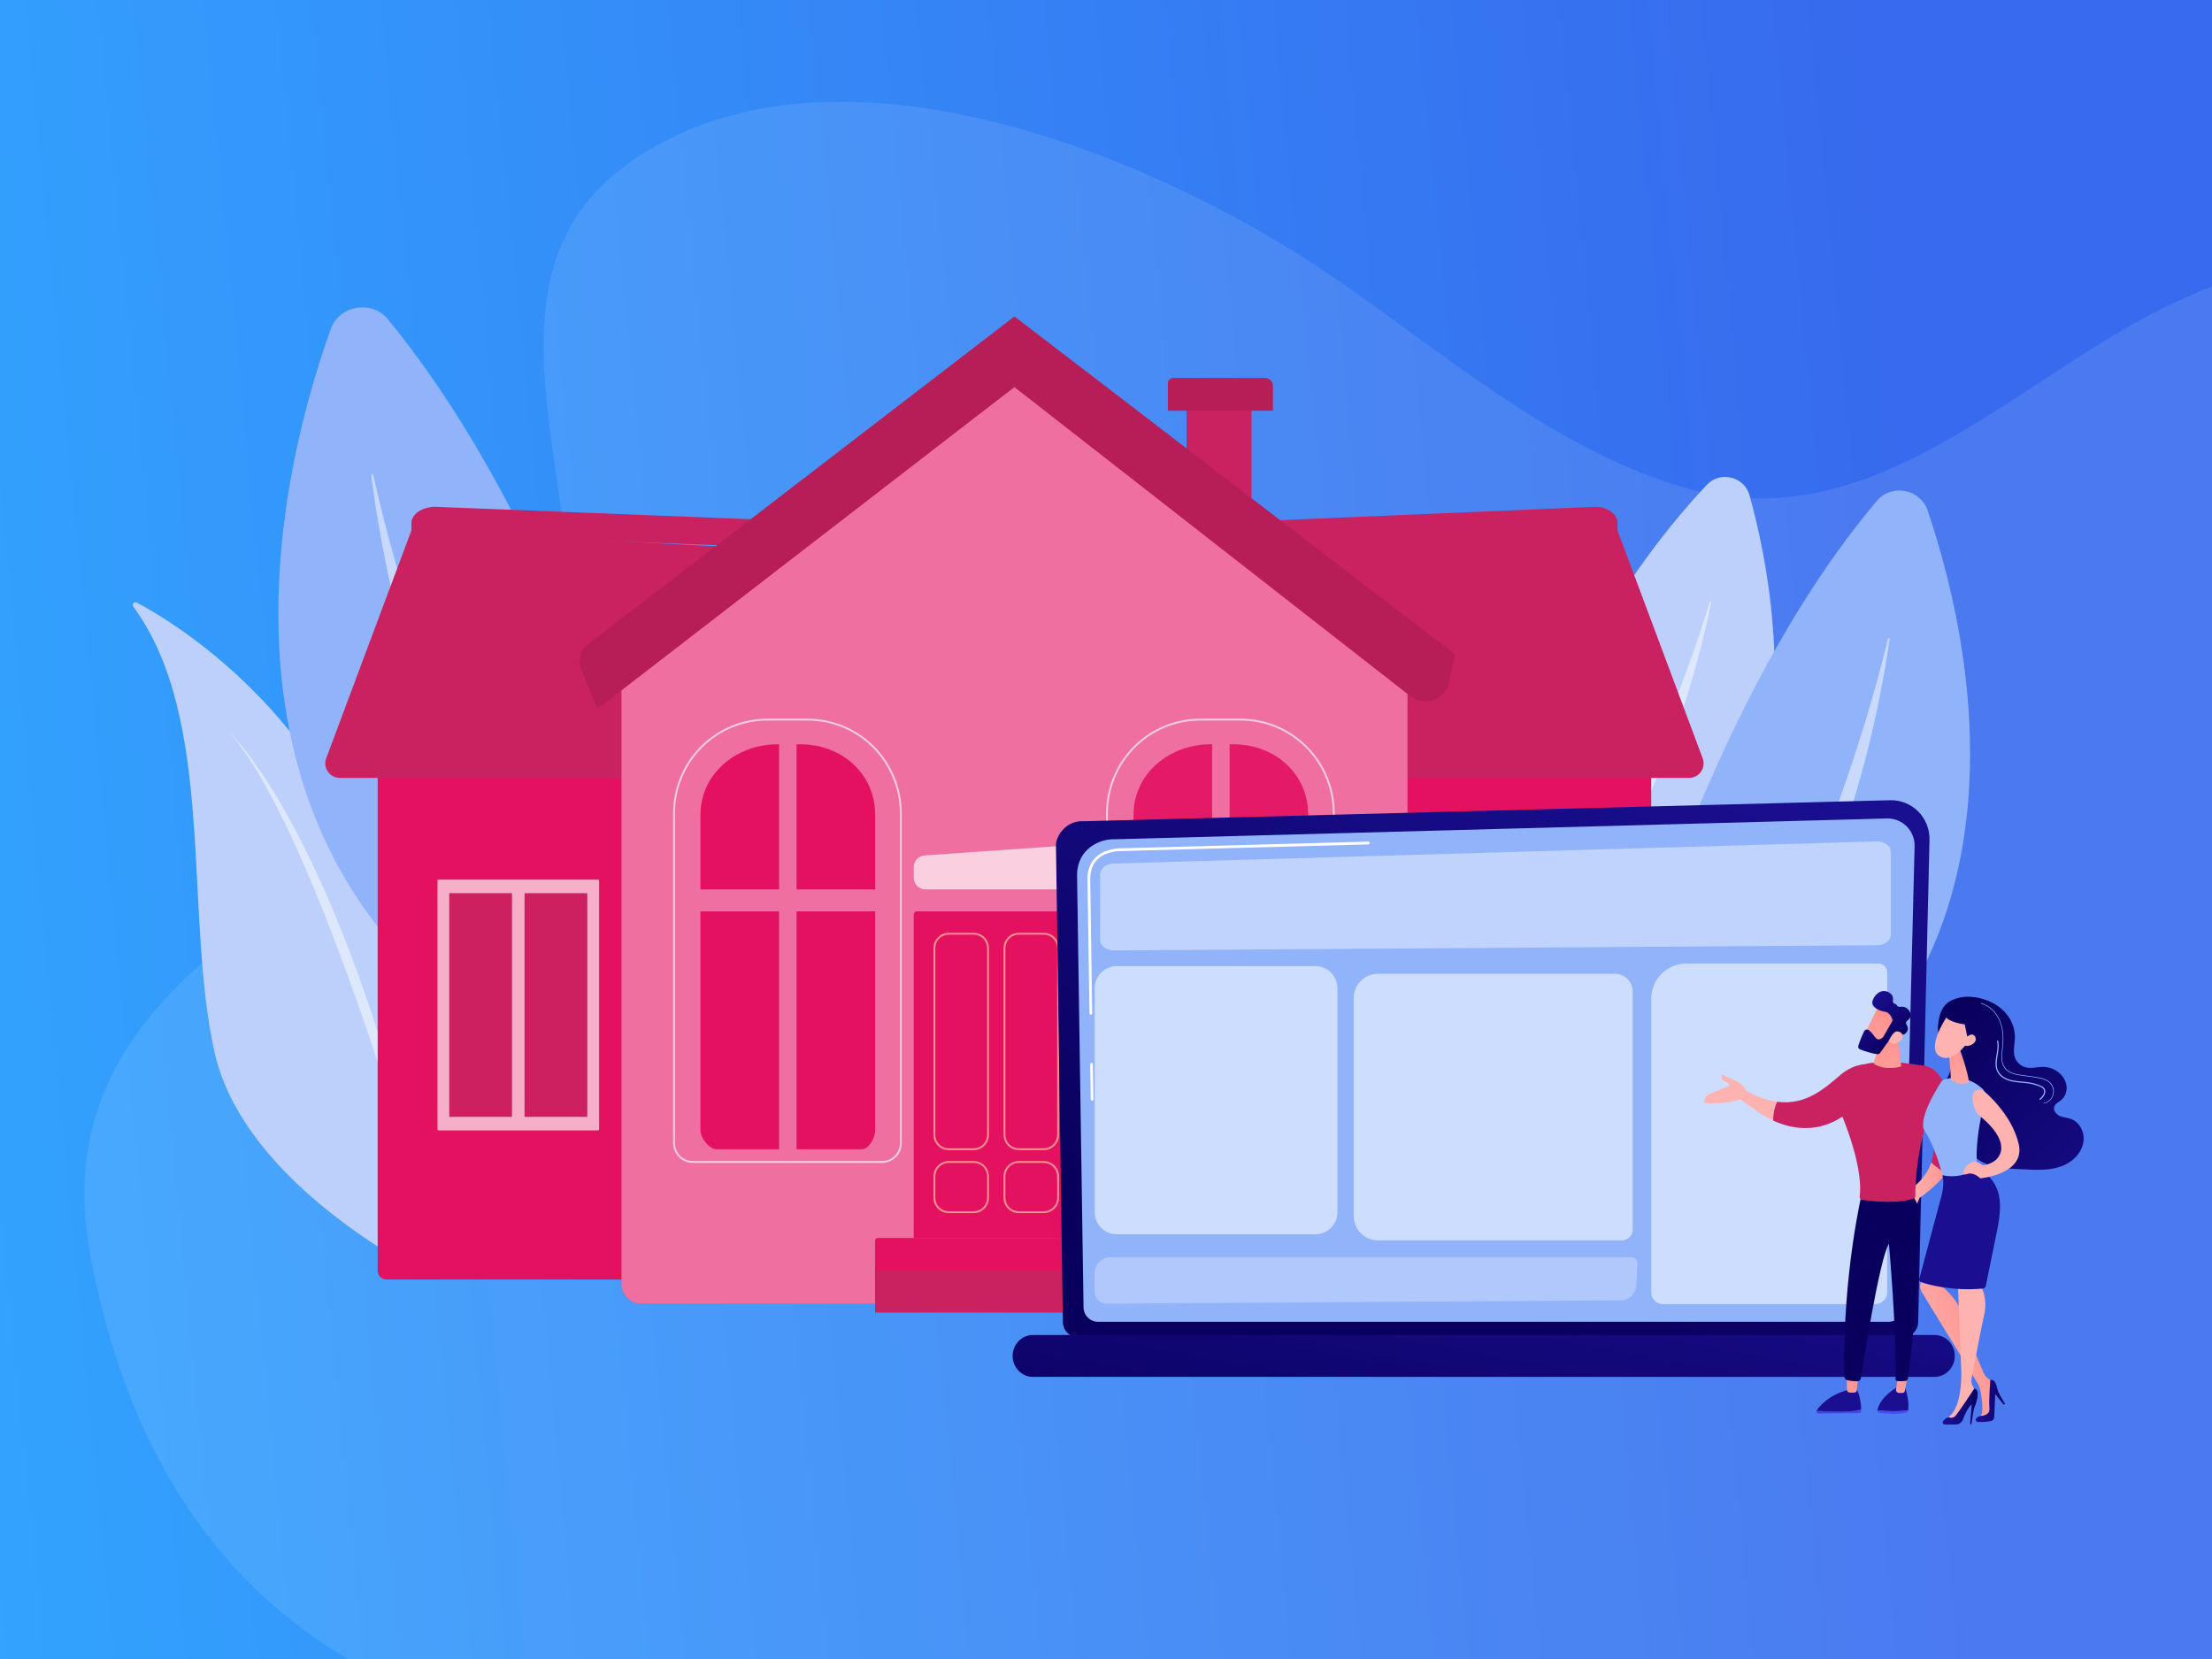 <svg width="500" height="375" viewBox="0 0 500 375" fill="none" xmlns="http://www.w3.org/2000/svg">
<rect x="0" y="0" width="500" height="375" fill="#333333" stroke="none"/>
<g clip-path="url(#clip0_784_7585)">
<rect width="500" height="375" fill="white"/>
<rect width="500" height="375" fill="url(#paint0_linear_784_7585)"/>
<path opacity="0.1" d="M140.905 391.702C204.568 393.88 315.168 385.878 372.938 397.313C415.289 405.698 465.103 405.027 508.185 393.859C552.694 382.322 608.766 342.559 595.621 286.552C591.298 268.133 574.995 261.817 565.369 247.65C553.086 229.57 557.134 211.559 563.518 191.619C574.092 158.588 590.406 117.049 576.992 82.574C562.664 45.751 519.24 55.535 492.082 68.124C455.87 84.922 423.671 122.812 380.439 110.136C349.791 101.154 324.286 77.807 297.879 60.334C257.456 33.575 186.179 5.355 141.922 37.003C93.376 71.713 159.478 146.962 107.09 178.741C69.268 201.682 9.855 225.119 20.282 282.959C33.542 356.477 81.324 389.664 140.905 391.702Z" fill="white"/>
<g clip-path="url(#clip1_784_7585)">
<path d="M30.127 137.119C30.043 137.006 30 136.868 30.004 136.727C30.009 136.587 30.061 136.451 30.151 136.344C30.242 136.237 30.366 136.163 30.503 136.136C30.641 136.109 30.783 136.13 30.907 136.194C40.232 141.174 73.258 161.459 86.777 205.06C99.147 244.954 101.332 274.982 101.695 286.187C101.712 286.692 101.597 287.193 101.361 287.64C101.126 288.087 100.778 288.464 100.353 288.734C99.928 289.004 99.44 289.157 98.938 289.178C98.436 289.2 97.937 289.088 97.491 288.855C85.911 282.795 54.358 264.125 48.495 237.828C41.488 206.409 48.912 162.641 30.127 137.119Z" fill="#BDD0FB"/>
<path opacity="0.5" d="M51.987 165.657C51.987 165.657 78.932 190.46 99.044 285.464C99.044 285.464 73.806 191.065 51.987 165.657Z" fill="white"/>
<path d="M162.14 255.444C162.14 255.444 141.929 138.355 87.692 72.171C84.046 67.724 76.707 68.971 74.764 74.388C61.778 110.608 33.986 221.091 162.14 255.444Z" fill="#91B3FA"/>
<path opacity="0.5" d="M150.754 247.357C151.027 247.648 150.609 248.064 150.299 247.811C138.838 238.488 95.169 193.343 83.899 107.409C83.896 107.353 83.913 107.297 83.947 107.252C83.981 107.208 84.031 107.177 84.086 107.167C84.141 107.156 84.198 107.166 84.246 107.195C84.294 107.224 84.331 107.269 84.348 107.323C88.824 127.348 107.681 201.284 150.754 247.357Z" fill="white"/>
<path d="M320.197 242.664C320.197 242.664 341.681 156.104 385.883 109.528C388.855 106.396 394.273 107.735 395.444 111.898C403.199 139.735 418.014 223.988 320.197 242.664Z" fill="#BDD0FB"/>
<path opacity="0.5" d="M329.155 237.239C328.934 237.435 329.223 237.777 329.471 237.604C338.557 231.251 373.704 199.852 386.806 136.134C386.816 136.09 386.808 136.044 386.785 136.006C386.762 135.968 386.725 135.941 386.682 135.929C386.64 135.918 386.594 135.923 386.555 135.945C386.516 135.967 386.487 136.003 386.474 136.045C382.04 150.782 363.908 205.105 329.155 237.239Z" fill="white"/>
<path d="M355.661 274.652C355.661 274.652 375.238 171.106 424.273 113.194C427.568 109.302 434.06 110.514 435.705 115.344C446.709 147.652 469.79 246.028 355.661 274.652Z" fill="#91B3FA"/>
<path opacity="0.5" d="M365.869 267.644C365.623 267.899 365.988 268.274 366.259 268.054C376.553 259.948 415.918 220.534 427.133 144.505C427.144 144.453 427.134 144.398 427.105 144.354C427.076 144.309 427.031 144.278 426.979 144.267C426.927 144.256 426.874 144.266 426.829 144.295C426.785 144.324 426.754 144.37 426.743 144.422C422.488 162.109 404.717 227.404 365.869 267.644Z" fill="white"/>
<path d="M373.24 165.119H309.3V289.225H373.24V165.119Z" fill="#E41160"/>
<path d="M381.801 175.845H306.255L292.427 119.92H365.627L384.779 171.154C385.01 171.657 385.112 172.211 385.075 172.764C385.038 173.317 384.863 173.852 384.567 174.32C384.27 174.787 383.861 175.172 383.378 175.438C382.895 175.705 382.352 175.845 381.801 175.845Z" fill="#CA2260"/>
<path d="M365.627 120.685L288.463 123.751V117.622L360.567 114.557C363.36 114.557 365.625 116.222 365.625 118.274L365.627 120.685Z" fill="#CA2260"/>
<g opacity="0.89">
<path d="M359.51 198.827H323.411C323.29 198.827 323.192 198.926 323.192 199.047V255.298C323.192 255.42 323.29 255.518 323.411 255.518H359.51C359.631 255.518 359.729 255.42 359.729 255.298V199.047C359.729 198.926 359.631 198.827 359.51 198.827Z" fill="white"/>
<g opacity="0.9">
<path d="M339.921 201.891H325.976C325.91 201.891 325.855 201.945 325.855 202.012V252.331C325.855 252.398 325.91 252.453 325.976 252.453H339.921C339.988 252.453 340.042 252.398 340.042 252.331V202.012C340.042 201.945 339.988 201.891 339.921 201.891Z" fill="url(#paint1_linear_784_7585)"/>
<path d="M356.944 201.891H343C342.933 201.891 342.879 201.945 342.879 202.012V252.331C342.879 252.398 342.933 252.453 343 252.453H356.944C357.011 252.453 357.065 252.398 357.065 252.331V202.012C357.065 201.945 357.011 201.891 356.944 201.891Z" fill="url(#paint2_linear_784_7585)"/>
</g>
</g>
<path d="M149.312 289.225H87.357C86.83 289.225 86.325 289.014 85.952 288.639C85.58 288.264 85.37 287.756 85.37 287.226L85.37 165.119H149.312L149.312 289.223V289.225Z" fill="#E41160"/>
<path d="M76.807 175.845H152.356L166.062 123.692L92.984 119.92L73.832 171.154C73.6 171.657 73.498 172.21 73.535 172.764C73.572 173.317 73.747 173.852 74.043 174.319C74.34 174.786 74.748 175.171 75.231 175.438C75.714 175.704 76.256 175.844 76.807 175.845Z" fill="#CA2260"/>
<path d="M92.984 120.685L176.101 123.751V117.622L98.431 114.557C95.422 114.557 92.984 116.222 92.984 118.274V120.685Z" fill="#CA2260"/>
<g opacity="0.89">
<path opacity="0.74" d="M99.102 255.516H135.202C135.322 255.516 135.42 255.418 135.42 255.296V199.045C135.42 198.924 135.322 198.825 135.202 198.825H99.102C98.981 198.825 98.884 198.924 98.884 199.045V255.296C98.884 255.418 98.981 255.516 99.102 255.516Z" fill="white"/>
<path d="M118.691 252.453H132.636C132.703 252.453 132.757 252.399 132.757 252.331V202.013C132.757 201.945 132.703 201.891 132.636 201.891H118.691C118.624 201.891 118.57 201.945 118.57 202.013V252.331C118.57 252.399 118.624 252.453 118.691 252.453Z" fill="#CA2260"/>
<path d="M101.666 252.453H115.61C115.677 252.453 115.731 252.399 115.731 252.331V202.013C115.731 201.945 115.677 201.891 115.61 201.891H101.666C101.599 201.891 101.545 201.945 101.545 202.013V252.331C101.545 252.399 101.599 252.453 101.666 252.453Z" fill="#CA2260"/>
</g>
<path d="M229.305 87.498C229.305 87.498 142.629 153.359 140.483 153.359V290.187C140.483 291.385 140.956 292.533 141.798 293.38C142.639 294.227 143.781 294.703 144.971 294.703H314.172C315.227 294.703 316.238 294.282 316.983 293.532C317.729 292.782 318.148 291.764 318.149 290.703V153.359L229.305 87.498Z" fill="#E41160"/>
<path opacity="0.4" d="M229.305 87.498C229.305 87.498 142.629 153.359 140.483 153.359V290.187C140.483 291.385 140.956 292.533 141.798 293.38C142.639 294.227 143.781 294.703 144.971 294.703H314.172C315.227 294.703 316.238 294.282 316.983 293.532C317.729 292.782 318.148 291.764 318.149 290.703V153.359L229.305 87.498Z" fill="white"/>
<path d="M198.409 279.821H252.26C252.424 279.821 252.581 279.886 252.697 280.003C252.813 280.12 252.878 280.278 252.878 280.443V289.228H197.795V280.447C197.794 280.365 197.81 280.284 197.84 280.208C197.871 280.133 197.916 280.064 197.973 280.006C198.03 279.947 198.098 279.901 198.173 279.869C198.248 279.838 198.328 279.821 198.409 279.821Z" fill="#E41160"/>
<path d="M198.409 287.279H252.26C252.424 287.279 252.581 287.344 252.697 287.461C252.813 287.578 252.878 287.736 252.878 287.901V296.69H197.795V287.909C197.794 287.827 197.809 287.745 197.839 287.669C197.87 287.593 197.915 287.524 197.972 287.465C198.029 287.406 198.097 287.36 198.172 287.328C198.247 287.296 198.328 287.279 198.409 287.279Z" fill="#CA2260"/>
<path d="M207.23 206.003H243.439C243.623 206.003 243.8 206.076 243.93 206.207C244.06 206.339 244.134 206.516 244.134 206.702V279.821H206.536V206.702C206.536 206.516 206.609 206.339 206.739 206.207C206.869 206.076 207.046 206.003 207.23 206.003Z" fill="#E41160"/>
<path opacity="0.67" d="M241.476 201.035H209.189C208.84 201.035 208.495 200.965 208.172 200.831C207.85 200.696 207.557 200.499 207.31 200.25C207.064 200.002 206.868 199.707 206.735 199.382C206.602 199.057 206.533 198.709 206.534 198.358V196.029C206.534 195.352 206.789 194.701 207.248 194.206C207.707 193.711 208.335 193.41 209.006 193.363L241.293 191.106C241.656 191.081 242.021 191.131 242.364 191.253C242.707 191.375 243.022 191.567 243.288 191.817C243.554 192.067 243.767 192.37 243.912 192.706C244.057 193.042 244.132 193.405 244.132 193.771V198.358C244.132 198.709 244.064 199.057 243.931 199.382C243.797 199.707 243.602 200.002 243.355 200.25C243.109 200.499 242.816 200.696 242.493 200.831C242.171 200.965 241.825 201.035 241.476 201.035Z" fill="white"/>
<g opacity="0.9">
<path d="M273.987 168.241H273.63C264.345 168.241 256.217 174.859 256.217 184.204V201.035H273.987V168.241Z" fill="#E41160"/>
<path d="M256.217 206.003V255.516C256.217 257.184 258.168 259.77 259.817 259.77H273.987V206.003H256.217Z" fill="#E41160"/>
<path d="M278.842 168.241H277.938V201.035H295.709V184.204C295.709 174.859 288.127 168.241 278.842 168.241Z" fill="#E41160"/>
<path d="M277.938 259.77H292.654C294.312 259.77 295.709 257.184 295.709 255.516V206.003H277.938V259.77Z" fill="#E41160"/>
</g>
<path d="M176.1 168.241H175.743C166.458 168.241 158.33 174.859 158.33 184.204V201.035H176.1V168.241Z" fill="#E41160"/>
<path d="M158.33 206.003V255.516C158.33 257.184 160.281 259.77 161.93 259.77H176.1V206.003H158.33Z" fill="#E41160"/>
<path d="M180.953 168.241H180.05V201.035H197.822V184.204C197.822 174.859 190.236 168.241 180.953 168.241Z" fill="#E41160"/>
<path d="M180.05 259.77H194.767C196.423 259.77 197.822 257.184 197.822 255.516V206.003H180.05V259.77Z" fill="#E41160"/>
<path d="M220.113 259.976H214.43C213.52 259.975 212.648 259.61 212.004 258.963C211.361 258.315 210.999 257.437 210.998 256.522V214.303C210.999 213.387 211.361 212.509 212.004 211.862C212.648 211.214 213.52 210.85 214.43 210.849H220.106C221.015 210.85 221.887 211.215 222.53 211.862C223.173 212.51 223.535 213.388 223.536 214.303V256.522C223.535 257.436 223.174 258.312 222.533 258.959C221.892 259.607 221.022 259.972 220.113 259.976ZM214.43 211.265C213.63 211.266 212.863 211.587 212.297 212.156C211.731 212.726 211.413 213.498 211.412 214.303V256.522C211.412 257.327 211.73 258.1 212.296 258.67C212.862 259.24 213.629 259.56 214.43 259.561H220.106C220.906 259.56 221.674 259.24 222.24 258.67C222.805 258.1 223.124 257.327 223.124 256.522V214.303C223.123 213.498 222.805 212.726 222.239 212.156C221.673 211.587 220.906 211.266 220.106 211.265H214.43Z" fill="url(#paint3_linear_784_7585)"/>
<path d="M235.947 259.976H230.273C229.363 259.975 228.491 259.61 227.847 258.963C227.204 258.315 226.842 257.437 226.841 256.522V214.303C226.842 213.387 227.204 212.509 227.847 211.862C228.491 211.214 229.363 210.85 230.273 210.849H235.947C236.857 210.85 237.729 211.214 238.372 211.862C239.016 212.509 239.378 213.387 239.379 214.303V256.522C239.378 257.437 239.016 258.315 238.372 258.963C237.729 259.61 236.857 259.975 235.947 259.976ZM230.273 211.265C229.473 211.266 228.705 211.587 228.139 212.156C227.573 212.725 227.254 213.497 227.253 214.303V256.522C227.254 257.328 227.572 258.1 228.138 258.67C228.705 259.24 229.472 259.56 230.273 259.561H235.947C236.748 259.561 237.516 259.24 238.082 258.671C238.648 258.101 238.967 257.328 238.967 256.522V214.303C238.966 213.497 238.647 212.725 238.081 212.155C237.515 211.586 236.747 211.266 235.947 211.265H230.273Z" fill="url(#paint4_linear_784_7585)"/>
<path d="M220.113 274.21H214.43C213.52 274.209 212.648 273.845 212.004 273.197C211.361 272.55 210.999 271.672 210.998 270.756V265.908C210.999 264.992 211.361 264.114 212.004 263.467C212.648 262.819 213.52 262.455 214.43 262.454H220.106C221.015 262.455 221.887 262.82 222.53 263.467C223.173 264.115 223.535 264.993 223.536 265.908V270.764C223.533 271.677 223.171 272.551 222.53 273.197C221.889 273.842 221.02 274.207 220.113 274.21ZM214.438 262.86C213.637 262.862 212.87 263.183 212.304 263.752C211.739 264.322 211.42 265.095 211.419 265.9V270.756C211.42 271.562 211.739 272.334 212.305 272.903C212.87 273.473 213.638 273.793 214.438 273.794H220.113C220.914 273.793 221.681 273.473 222.247 272.903C222.812 272.334 223.131 271.562 223.132 270.756V265.908C223.131 265.102 222.813 264.33 222.247 263.76C221.681 263.191 220.914 262.87 220.113 262.868L214.438 262.86Z" fill="url(#paint5_linear_784_7585)"/>
<path d="M235.947 274.21H230.273C229.363 274.209 228.491 273.845 227.847 273.197C227.204 272.55 226.842 271.672 226.841 270.756V265.908C226.842 264.992 227.204 264.114 227.847 263.467C228.491 262.819 229.363 262.455 230.273 262.454H235.947C236.857 262.455 237.729 262.819 238.372 263.467C239.016 264.114 239.378 264.992 239.379 265.908V270.764C239.376 271.678 239.013 272.554 238.37 273.2C237.726 273.846 236.855 274.209 235.947 274.21ZM230.273 262.86C229.472 262.861 228.705 263.182 228.138 263.752C227.572 264.322 227.254 265.094 227.253 265.9V270.756C227.254 271.562 227.573 272.334 228.139 272.903C228.705 273.473 229.473 273.793 230.273 273.794H235.947C236.747 273.793 237.515 273.473 238.081 272.904C238.647 272.334 238.966 271.562 238.967 270.756V265.908C238.966 265.102 238.647 264.329 238.081 263.76C237.515 263.19 236.747 262.869 235.947 262.868L230.273 262.86Z" fill="url(#paint6_linear_784_7585)"/>
<path opacity="0.67" d="M297.246 262.86H254.467C253.287 262.859 252.156 262.387 251.322 261.548C250.488 260.708 250.019 259.57 250.018 258.383V183.827C250.024 178.159 252.264 172.724 256.246 168.716C260.229 164.708 265.628 162.453 271.26 162.447H280.453C286.086 162.453 291.485 164.707 295.468 168.716C299.451 172.724 301.691 178.158 301.697 183.827V258.375C301.697 258.964 301.583 259.547 301.359 260.091C301.136 260.635 300.808 261.129 300.395 261.546C299.982 261.962 299.491 262.293 298.951 262.518C298.41 262.744 297.831 262.86 297.246 262.86ZM271.26 162.871C265.739 162.877 260.445 165.087 256.54 169.015C252.635 172.943 250.438 178.27 250.43 183.827V258.375C250.431 259.453 250.856 260.485 251.613 261.247C252.37 262.009 253.396 262.437 254.467 262.438H297.246C298.317 262.437 299.343 262.009 300.1 261.247C300.857 260.485 301.282 259.453 301.283 258.375V183.827C301.277 178.269 299.081 172.94 295.175 169.01C291.27 165.08 285.976 162.869 280.453 162.863L271.26 162.871Z" fill="white"/>
<path opacity="0.67" d="M199.379 262.861H156.597C155.418 262.859 154.287 262.387 153.453 261.548C152.619 260.709 152.15 259.57 152.149 258.383V183.827C152.157 178.16 154.398 172.727 158.381 168.721C162.363 164.714 167.762 162.461 173.392 162.455H182.584C188.215 162.461 193.614 164.714 197.596 168.721C201.578 172.727 203.819 178.16 203.828 183.827V258.376C203.828 258.964 203.714 259.547 203.49 260.091C203.267 260.635 202.939 261.129 202.526 261.545C202.113 261.962 201.623 262.292 201.083 262.518C200.543 262.744 199.964 262.86 199.379 262.861ZM173.392 162.871C167.871 162.877 162.577 165.087 158.672 169.015C154.767 172.944 152.569 178.27 152.56 183.827V258.376C152.562 259.453 152.988 260.485 153.745 261.247C154.501 262.008 155.527 262.437 156.597 262.438H199.379C200.449 262.437 201.476 262.009 202.232 261.247C202.989 260.486 203.415 259.453 203.416 258.376V183.827C203.408 178.27 201.21 172.943 197.305 169.015C193.4 165.086 188.106 162.877 182.584 162.871H173.392Z" fill="white"/>
<path d="M282.9 88.935H268.204V113.015H282.9V88.935Z" fill="#CA2260"/>
<path d="M265.18 85.444H285.934C286.414 85.444 286.875 85.636 287.214 85.977C287.554 86.319 287.745 86.783 287.745 87.266V92.839H263.99V86.639C263.991 86.322 264.116 86.018 264.339 85.794C264.562 85.57 264.865 85.444 265.18 85.444Z" fill="#B71E57"/>
<path d="M135.02 160.263L229.297 87.496L318.789 157.357C319.535 157.94 320.416 158.321 321.349 158.466C322.283 158.611 323.237 158.513 324.123 158.183C325.009 157.853 325.796 157.301 326.411 156.58C327.026 155.858 327.448 154.991 327.637 154.06L328.891 147.88L229.305 71.525L132.901 145.634C132.061 146.279 131.456 147.185 131.18 148.211C130.904 149.238 130.972 150.327 131.373 151.311L135.02 160.263Z" fill="#B71E57"/>
<path d="M433.584 298.815C433.581 299.734 433.216 300.614 432.57 301.264C431.924 301.913 431.049 302.279 430.136 302.281H243.696C242.783 302.279 241.908 301.913 241.262 301.264C240.616 300.614 240.252 299.734 240.249 298.815L238.688 190.979C238.688 189.072 240.92 185.351 245.012 185.63L427.229 180.881C428.406 180.85 429.577 181.06 430.67 181.498C431.764 181.936 432.758 182.594 433.592 183.43C434.425 184.267 435.081 185.265 435.52 186.364C435.959 187.464 436.171 188.641 436.144 189.826L433.584 298.815Z" fill="url(#paint7_linear_784_7585)"/>
<path d="M430.179 295.489C430.176 296.358 429.832 297.192 429.221 297.807C428.609 298.422 427.781 298.769 426.917 298.772H248.184C247.32 298.769 246.491 298.422 245.88 297.807C245.269 297.192 244.924 296.358 244.922 295.489L243.458 197.594C243.63 191.703 248.762 189.586 251.872 189.712L426.515 185.005C427.341 184.983 428.164 185.13 428.932 185.438C429.701 185.746 430.399 186.208 430.984 186.795C431.569 187.383 432.03 188.085 432.338 188.857C432.645 189.629 432.794 190.457 432.774 191.289L430.179 295.489Z" fill="#91B3FA"/>
<path d="M246.855 248.811C246.775 248.811 246.697 248.779 246.639 248.722C246.582 248.665 246.549 248.587 246.547 248.506L246.428 240.577C246.425 240.534 246.43 240.491 246.444 240.451C246.458 240.41 246.48 240.373 246.509 240.342C246.538 240.31 246.573 240.285 246.612 240.268C246.651 240.251 246.693 240.242 246.735 240.242C246.778 240.242 246.82 240.251 246.859 240.268C246.898 240.285 246.933 240.31 246.962 240.342C246.991 240.373 247.013 240.41 247.027 240.451C247.041 240.491 247.046 240.534 247.043 240.577L247.16 248.516C247.16 248.557 247.153 248.597 247.138 248.635C247.123 248.673 247.1 248.707 247.072 248.736C247.044 248.766 247.01 248.789 246.973 248.805C246.936 248.821 246.896 248.83 246.855 248.83V248.811Z" fill="white"/>
<path d="M246.571 229.357C246.49 229.356 246.412 229.324 246.355 229.266C246.298 229.209 246.265 229.131 246.264 229.05L245.819 198.645C245.819 196.601 246.455 194.967 247.681 193.785C249.909 191.637 253.392 191.745 253.534 191.75L309.3 190.244C309.341 190.242 309.382 190.248 309.42 190.262C309.458 190.277 309.493 190.298 309.522 190.326C309.552 190.355 309.575 190.388 309.592 190.426C309.608 190.463 309.616 190.504 309.617 190.545C309.618 190.585 309.611 190.626 309.597 190.664C309.582 190.702 309.561 190.737 309.533 190.766C309.505 190.796 309.472 190.82 309.435 190.836C309.398 190.853 309.358 190.862 309.318 190.863L253.532 192.369C253.374 192.369 250.145 192.263 248.104 194.233C247.002 195.293 246.44 196.785 246.432 198.641L246.875 229.04C246.876 229.081 246.868 229.122 246.854 229.16C246.839 229.197 246.817 229.232 246.789 229.261C246.761 229.291 246.727 229.314 246.69 229.331C246.653 229.347 246.613 229.356 246.572 229.357H246.571Z" fill="white"/>
<path d="M437.295 311.233H233.457C230.948 311.233 228.896 309.101 228.896 306.495C228.896 303.889 230.948 301.759 233.457 301.759H437.295C439.804 301.759 441.855 303.889 441.855 306.495C441.855 309.109 439.804 311.233 437.295 311.233Z" fill="url(#paint8_linear_784_7585)"/>
<path opacity="0.42" d="M424.341 213.661L251.792 214.839C250.073 214.851 248.67 213.783 248.67 212.459V197.573C248.67 196.292 249.983 195.242 251.645 195.195L424.195 190.185C425.951 190.134 427.405 191.214 427.405 192.563V211.291C427.407 212.587 426.037 213.649 424.341 213.661Z" fill="white"/>
<path opacity="0.55" d="M311.482 220.108H365.047C366.111 220.108 367.132 220.533 367.884 221.29C368.636 222.047 369.059 223.074 369.059 224.145V277.906C369.059 278.563 368.8 279.193 368.338 279.657C367.877 280.121 367.251 280.382 366.598 280.382H311.482C310.76 280.382 310.045 280.239 309.378 279.961C308.712 279.683 308.106 279.276 307.595 278.762C307.085 278.248 306.68 277.639 306.404 276.967C306.128 276.296 305.985 275.577 305.985 274.851V225.641C305.985 224.915 306.127 224.195 306.403 223.524C306.679 222.852 307.084 222.242 307.595 221.729C308.105 221.215 308.711 220.807 309.378 220.529C310.045 220.251 310.76 220.108 311.482 220.108Z" fill="white"/>
<path opacity="0.28" d="M369.874 290.573C369.826 291.479 369.436 292.333 368.783 292.958C368.13 293.584 367.264 293.934 366.362 293.937L250.038 294.678C249.345 294.671 248.684 294.39 248.196 293.896C247.709 293.401 247.435 292.733 247.435 292.036V287.815C247.435 286.846 247.817 285.917 248.498 285.232C249.178 284.547 250.101 284.162 251.064 284.162H368.725C368.909 284.162 369.091 284.199 369.261 284.269C369.431 284.34 369.586 284.444 369.716 284.575C369.846 284.706 369.949 284.861 370.019 285.032C370.09 285.204 370.126 285.387 370.126 285.572L369.874 290.573Z" fill="white"/>
<path opacity="0.55" d="M297.358 218.387H252.406C249.666 218.387 247.445 220.623 247.445 223.381V274C247.445 276.758 249.666 278.994 252.406 278.994H297.358C300.098 278.994 302.319 276.758 302.319 274V223.381C302.319 220.623 300.098 218.387 297.358 218.387Z" fill="white"/>
<path opacity="0.55" d="M381.122 217.804H424.632C425.15 217.804 425.646 218.011 426.012 218.379C426.378 218.748 426.583 219.247 426.583 219.768V292.099C426.583 292.811 426.302 293.493 425.803 293.996C425.303 294.499 424.625 294.782 423.918 294.782H375.864C375.169 294.782 374.503 294.504 374.011 294.009C373.52 293.515 373.244 292.844 373.244 292.144V225.731C373.244 224.69 373.448 223.659 373.844 222.697C374.24 221.735 374.82 220.861 375.552 220.125C376.283 219.389 377.152 218.805 378.108 218.407C379.063 218.009 380.088 217.804 381.122 217.804Z" fill="white"/>
<path d="M436.549 262.739C437.525 263.754 438.955 264.624 439.96 265.164C438.502 267.037 436.522 268.92 433.888 270.776L433.154 272.51L430.665 269.604C430.665 269.604 435.01 267.34 436.549 262.739Z" fill="url(#paint9_linear_784_7585)"/>
<path d="M424.378 318.805C424.375 318.752 424.38 318.698 424.392 318.646C425.132 315.479 429.026 313.448 429.026 313.448L430.587 313.546C431.525 316.313 431.437 318.02 431.307 318.784C431.307 318.803 431.297 318.825 431.291 318.844C428.991 319.05 426.676 319.037 424.378 318.805Z" fill="url(#paint10_linear_784_7585)"/>
<path d="M431.287 318.844C431.261 318.966 431.201 319.078 431.116 319.168C431.03 319.258 430.921 319.323 430.801 319.355C428.983 319.771 426.078 319.506 424.856 319.367C424.724 319.345 424.603 319.277 424.515 319.174C424.427 319.071 424.379 318.941 424.378 318.805C426.675 319.037 428.988 319.05 431.287 318.844Z" fill="url(#paint11_linear_784_7585)"/>
<path d="M431.17 311.206L430.563 314.407C430.546 314.517 430.495 314.619 430.416 314.698C430.338 314.776 430.236 314.828 430.126 314.844C429.787 314.884 429.445 314.884 429.106 314.844C429.021 314.829 428.941 314.798 428.868 314.751C428.796 314.704 428.733 314.644 428.684 314.573C428.635 314.502 428.6 314.422 428.582 314.337C428.564 314.253 428.562 314.166 428.577 314.081L428.991 311.241L431.17 311.206Z" fill="url(#paint12_linear_784_7585)"/>
<path d="M417.645 319.035C419.362 318.958 420.246 318.74 420.702 318.544C420.702 318.715 420.702 318.89 420.702 319.072C420.705 319.161 420.674 319.247 420.614 319.313C420.555 319.378 420.472 319.418 420.384 319.424L410.951 319.516C410.88 319.511 410.812 319.488 410.752 319.45C410.692 319.412 410.642 319.36 410.607 319.298C410.572 319.236 410.553 319.167 410.551 319.095C410.549 319.024 410.564 318.953 410.596 318.89C411.837 318.972 414.99 319.153 417.645 319.035Z" fill="url(#paint13_linear_784_7585)"/>
<path d="M410.6 318.89C410.609 318.865 410.62 318.841 410.635 318.819C411.448 317.641 413.534 315.267 417.71 314.187L419.719 314.09C419.719 314.09 420.64 315.642 420.695 318.544C420.238 318.74 419.354 318.958 417.637 319.035C414.99 319.153 411.837 318.972 410.6 318.89Z" fill="url(#paint14_linear_784_7585)"/>
<path d="M420.043 311.017C420.024 311.169 419.784 313.466 419.692 314.356C419.683 314.452 419.642 314.543 419.577 314.614C419.511 314.685 419.424 314.732 419.329 314.748C418.871 314.819 418.405 314.819 417.948 314.748C417.816 314.717 417.698 314.642 417.615 314.535C417.531 314.428 417.486 314.295 417.487 314.159L417.429 310.562L420.043 311.017Z" fill="url(#paint15_linear_784_7585)"/>
<path d="M420.987 269.148C420.987 269.148 416.434 287.777 416.89 311.121C416.895 311.328 416.969 311.527 417.102 311.685C417.234 311.844 417.416 311.952 417.618 311.991C418.358 312.147 419.113 312.222 419.869 312.215C420.061 312.205 420.244 312.129 420.386 311.999C420.528 311.869 420.621 311.693 420.65 311.502C421.266 307.479 424.808 284.797 426.971 281.095C426.971 281.095 428.757 301.211 428.456 311.667C428.453 311.793 428.496 311.915 428.578 312.009C428.661 312.103 428.775 312.163 428.899 312.176C429.5 312.231 430.105 312.219 430.704 312.141C430.851 312.125 430.989 312.061 431.095 311.957C431.201 311.853 431.27 311.717 431.289 311.569C431.72 308.164 434.185 287.897 433.826 273.333C433.806 272.512 431.596 268.975 431.596 268.975L420.987 269.148Z" fill="url(#paint16_linear_784_7585)"/>
<path d="M413.881 246.806L416.158 242.878C422.121 238.399 431.24 240.469 434.762 240.858C435.916 240.985 436.982 241.539 437.753 242.413C440.82 245.871 447.583 255.373 439.96 265.168C438.955 264.628 437.527 263.758 436.549 262.743C437.371 260.288 437.392 257.166 435.527 253.37C435.471 253.675 435.399 253.977 435.31 254.273C432.954 262.238 432.926 268.834 432.955 270.354C432.958 270.455 432.93 270.554 432.876 270.638C432.821 270.723 432.743 270.789 432.651 270.829C429.401 272.204 423.091 271.518 420.972 271.236C420.786 271.209 420.618 271.11 420.504 270.96C420.391 270.809 420.341 270.62 420.365 270.432C421.28 262.853 415.756 250.495 414.301 247.401C414.197 247.179 414.055 246.978 413.881 246.806Z" fill="#CA2260"/>
<path d="M429.006 234.576L429.74 241.056C429.74 241.056 426.134 242.214 423.469 240.384L425.225 234.464L429.006 234.576Z" fill="url(#paint17_linear_784_7585)"/>
<path d="M424.685 227.255C424.599 227.34 421.118 234.499 421.118 234.499L425.215 236.412L429.508 230.128C429.508 230.128 426.125 225.849 424.685 227.255Z" fill="url(#paint18_linear_784_7585)"/>
<path d="M427.723 230.321C427.76 230.413 427.777 230.513 427.77 230.613C427.763 230.713 427.733 230.81 427.684 230.896L425.707 234.336C425.678 234.389 425.641 234.436 425.598 234.478C425.36 234.709 424.542 235.381 423.889 234.493C423.331 233.739 422.81 233.052 422.256 232.773C422.179 232.735 422.095 232.713 422.01 232.708C421.924 232.703 421.838 232.715 421.758 232.743C421.677 232.772 421.602 232.816 421.538 232.873C421.475 232.93 421.423 233 421.385 233.078C420.858 234.156 420.411 235.272 420.047 236.416C420.003 236.572 420.019 236.739 420.091 236.885C420.163 237.03 420.287 237.143 420.437 237.201C421.266 237.525 422.907 238.107 424.355 238.283C424.472 238.298 424.59 238.28 424.698 238.233C424.805 238.185 424.898 238.109 424.966 238.012C425.574 237.142 427.289 234.717 427.879 234.107C428.427 233.541 429.455 233.733 429.921 233.861C430.008 233.884 430.099 233.89 430.188 233.877C430.277 233.863 430.362 233.832 430.439 233.785C430.903 233.492 431.711 232.769 430.942 231.583C430.852 231.438 430.823 231.264 430.859 231.097C430.896 230.93 430.995 230.784 431.137 230.69C431.656 230.336 432.214 229.675 431.654 228.63C431.094 227.585 430.109 227.491 429.443 227.583C429.298 227.605 429.15 227.579 429.021 227.508C428.892 227.437 428.79 227.325 428.729 227.191C428.7 227.121 428.654 227.06 428.594 227.014C428.535 226.969 428.464 226.939 428.39 226.929C428.307 226.916 428.228 226.887 428.157 226.843C428.085 226.798 428.024 226.74 427.975 226.672C427.926 226.603 427.892 226.525 427.873 226.443C427.855 226.361 427.852 226.276 427.867 226.193C427.976 225.586 427.867 224.803 426.907 224.288C425.135 223.346 423.621 224.954 423.251 226.299C422.88 227.644 424.86 228.555 426.099 228.693C427.001 228.814 427.516 229.802 427.723 230.321Z" fill="url(#paint19_linear_784_7585)"/>
<path d="M426.944 235.275C426.944 235.275 427.881 233.064 428.882 233.132C429.882 233.201 430.686 234.189 429.467 235.338C427.947 236.769 426.944 235.275 426.944 235.275Z" fill="url(#paint20_linear_784_7585)"/>
<path d="M427.149 280.62C427.189 280.617 427.227 280.602 427.258 280.577C427.289 280.551 427.311 280.517 427.323 280.478C427.701 278.908 430.684 277.14 430.716 277.128C430.736 277.116 430.754 277.099 430.769 277.079C430.783 277.059 430.793 277.036 430.799 277.012C430.804 276.989 430.805 276.964 430.801 276.94C430.797 276.915 430.789 276.892 430.776 276.871C430.763 276.85 430.746 276.832 430.727 276.818C430.707 276.803 430.685 276.793 430.661 276.788C430.637 276.782 430.612 276.781 430.588 276.785C430.564 276.789 430.541 276.797 430.52 276.81C430.394 276.885 427.371 278.672 426.958 280.392C426.947 280.439 426.954 280.489 426.98 280.531C427.005 280.572 427.045 280.602 427.092 280.614L427.149 280.62Z" fill="url(#paint21_linear_784_7585)"/>
<path d="M401.668 249.042C408.508 249.961 412.886 245.557 416.158 242.874C420.478 239.34 423.91 240.966 423.91 240.966L419.387 249.998C412.524 256.724 405.357 255.371 400.817 253.301C400.74 251.832 401.033 250.367 401.668 249.042Z" fill="#CA2260"/>
<path d="M392.012 245.093L394.294 246.271C397.026 247.891 399.476 248.73 401.668 249.021C401.032 250.348 400.739 251.815 400.817 253.286C399.124 252.525 397.54 251.541 396.105 250.36C390.929 247.389 392.012 245.093 392.012 245.093Z" fill="url(#paint22_linear_784_7585)"/>
<path d="M385.397 248.418C385.465 248.175 385.587 247.951 385.752 247.762C385.918 247.574 386.124 247.425 386.355 247.328L390.917 245.394C390.917 245.394 390.978 244.804 389.941 244.412C388.905 244.019 389.12 242.841 389.12 242.841C389.12 242.841 390.55 243.469 392.646 244.471C393.846 245.042 394.529 246.077 394.895 246.856L393.738 248.441C390.967 249.306 388.048 249.585 385.165 249.26L385.397 248.418Z" fill="url(#paint23_linear_784_7585)"/>
<path d="M437.542 246.65C438.241 245.49 439.46 244.728 440.194 243.589C441.121 242.158 441.152 240.251 440.545 238.662C440.042 237.339 439.146 236.194 438.633 234.874C437.942 233.107 437.929 232.322 438.243 230.554C438.52 228.983 439.127 227.308 440.625 226.407C442.479 225.294 444.748 225.082 446.869 225.484C449.072 225.904 451.208 226.845 452.82 228.414C454.431 229.983 455.481 232.184 455.456 234.44C455.436 235.966 454.948 237.539 455.434 238.986C455.63 239.548 455.962 240.052 456.4 240.452C456.838 240.853 457.368 241.136 457.943 241.278C459.221 241.578 460.548 241.138 461.859 241.156C463.17 241.178 464.434 241.654 465.437 242.503C466.338 243.244 466.935 244.292 467.115 245.449C467.198 246.025 467.138 246.613 466.941 247.161C466.745 247.709 466.417 248.2 465.988 248.59C465.389 249.103 464.544 249.451 464.323 250.211C464.075 251.061 464.801 251.915 465.613 252.261C466.425 252.606 467.338 252.636 468.163 252.946C470.009 253.637 471.129 255.732 470.984 257.71C470.84 259.687 469.597 261.478 467.966 262.591C466.335 263.705 464.356 264.204 462.392 264.359C460.427 264.514 458.454 264.359 456.486 264.27C454.236 264.162 451.94 264.133 449.805 263.406C447.671 262.68 445.78 261.266 444.042 259.783C443.216 259.08 442.381 258.313 442.012 257.293C441.743 256.551 441.743 255.722 441.427 255.004C440.766 253.449 438.93 252.787 437.868 251.469C437.341 250.791 437.028 249.969 436.97 249.11C436.912 248.251 437.111 247.394 437.542 246.65Z" fill="url(#paint24_linear_784_7585)"/>
<path d="M461.968 249.445H461.98C462.448 249.358 462.886 249.152 463.253 248.846C463.619 248.54 463.901 248.144 464.071 247.697C464.242 247.249 464.296 246.765 464.227 246.291C464.158 245.817 463.97 245.369 463.679 244.989C462.821 243.868 461.311 243.577 459.836 243.377L457.165 243.012C455.658 242.815 454.115 242.513 453.247 241.392C452.322 240.196 452.507 238.562 452.685 236.981C452.706 236.801 452.726 236.622 452.745 236.445C452.978 234.189 452.745 232.225 452.047 230.613C451.198 228.649 449.614 227.198 447.809 226.741C447.8 226.738 447.791 226.738 447.782 226.739C447.774 226.741 447.765 226.744 447.757 226.749C447.75 226.753 447.743 226.76 447.738 226.767C447.733 226.774 447.729 226.783 447.727 226.792C447.723 226.809 447.726 226.828 447.735 226.843C447.744 226.858 447.759 226.87 447.776 226.874C449.532 227.322 451.093 228.74 451.922 230.668C452.609 232.259 452.841 234.203 452.609 236.429C452.591 236.608 452.572 236.787 452.55 236.967C452.369 238.574 452.182 240.235 453.136 241.484C454.035 242.644 455.608 242.947 457.143 243.157L459.814 243.52C461.26 243.717 462.741 244.001 463.566 245.091C463.843 245.452 464.022 245.878 464.088 246.329C464.153 246.779 464.103 247.239 463.941 247.665C463.779 248.09 463.511 248.466 463.163 248.757C462.815 249.048 462.398 249.245 461.953 249.327C461.944 249.328 461.935 249.332 461.928 249.337C461.92 249.342 461.914 249.348 461.909 249.356C461.904 249.363 461.9 249.371 461.898 249.38C461.896 249.389 461.896 249.398 461.898 249.407C461.904 249.42 461.914 249.431 461.927 249.438C461.94 249.444 461.954 249.447 461.968 249.445Z" fill="#91B3FA"/>
<path d="M461.125 248.628C461.16 248.628 461.194 248.615 461.219 248.59C461.586 248.282 461.896 247.91 462.134 247.493C462.329 247.1 462.435 246.493 462.115 246.024C461.885 245.736 461.578 245.519 461.231 245.399C460.414 245.05 459.559 244.801 458.683 244.657C458.113 244.563 457.532 244.514 456.968 244.461C456.229 244.416 455.493 244.321 454.767 244.178C453.906 243.982 452.361 243.461 451.688 242.101C451.146 241.001 451.347 239.774 451.561 238.476C451.735 237.423 451.912 236.333 451.667 235.298C451.662 235.281 451.655 235.265 451.645 235.25C451.634 235.236 451.621 235.223 451.606 235.214C451.591 235.205 451.574 235.198 451.556 235.195C451.539 235.192 451.521 235.193 451.504 235.197C451.486 235.201 451.47 235.209 451.456 235.219C451.441 235.23 451.429 235.243 451.42 235.258C451.41 235.274 451.404 235.29 451.401 235.308C451.398 235.326 451.399 235.344 451.403 235.361C451.635 236.343 451.462 237.403 451.292 238.43C451.081 239.715 450.863 241.044 451.444 242.222C452.168 243.687 453.799 244.243 454.708 244.445C455.446 244.591 456.193 244.688 456.944 244.734C457.502 244.781 458.08 244.83 458.64 244.92C459.493 245.062 460.327 245.305 461.123 245.645C461.423 245.746 461.688 245.929 461.89 246.173C461.993 246.354 462.047 246.56 462.047 246.768C462.047 246.977 461.993 247.182 461.89 247.363C461.666 247.752 461.375 248.097 461.032 248.384C461.012 248.403 460.998 248.427 460.992 248.454C460.986 248.481 460.988 248.509 460.998 248.534C461.008 248.56 461.025 248.582 461.047 248.597C461.07 248.613 461.096 248.621 461.123 248.622L461.125 248.628Z" fill="#91B3FA"/>
<path d="M439.49 244.003C440.76 243.597 444.469 242.825 448.061 246.055C448.36 246.324 448.58 246.67 448.698 247.055C448.816 247.441 448.826 247.852 448.728 248.243C447.833 251.778 445.491 262.224 447.762 266.701C447.762 266.701 443.958 271.063 439.673 267.666C439.673 267.666 437.644 259.377 435.102 255.766C433.346 253.272 437.685 246.252 438.783 244.555C438.947 244.294 439.197 244.099 439.49 244.003Z" fill="#91B3FA"/>
<path d="M442.904 236.95C442.904 236.95 444.881 242.299 445.06 244.669C444.392 244.946 443.662 245.037 442.947 244.933C442.232 244.83 441.557 244.535 440.994 244.08C440.994 244.08 440.701 238.709 440.387 237.753L442.904 236.95Z" fill="url(#paint25_linear_784_7585)"/>
<path d="M440.173 229.657C440.173 229.657 435.342 236.699 438.329 238.674C441.316 240.65 444.754 235.642 444.754 235.642C444.754 235.642 445.841 231.815 444.621 230.537C443.402 229.258 440.173 229.657 440.173 229.657Z" fill="url(#paint26_linear_784_7585)"/>
<path d="M442.424 227.956C442.424 227.956 440.161 228.545 439.86 229.574C439.56 230.603 443.113 231.514 444.104 231.538L444.97 235.697C444.97 235.697 447.269 231.734 446.297 229.482C445.325 227.23 442.424 227.956 442.424 227.956Z" fill="url(#paint27_linear_784_7585)"/>
<path d="M443.778 235.147C443.778 235.147 445.667 232.873 446.455 234.323C447.243 235.772 444.764 236.911 443.887 236.206L443.778 235.147Z" fill="url(#paint28_linear_784_7585)"/>
<path d="M435.018 285.205C435.039 285.582 434.432 288.588 434.095 290.193C433.96 290.837 434.072 291.51 434.407 292.076L447.161 312.91C447.315 313.162 447.43 313.436 447.501 313.723C447.745 314.705 448.256 317.118 448.043 319.323L447.423 320.676L450.191 319.997L450.675 312.478L449.881 312.007C449.195 311.602 448.656 310.987 448.342 310.251C447.171 307.524 444.274 300.58 443.501 297.187C442.621 293.33 438.301 290.255 438.301 290.255L439.023 288.459L435.018 285.205Z" fill="url(#paint29_linear_784_7585)"/>
<path d="M453.245 317.356C453.245 317.356 451.706 314.986 451.514 314.057C451.323 313.128 450.804 311.491 449.887 311.999C449.887 311.999 449.524 316.533 449.692 318.301C449.86 320.068 447.741 320.044 447.741 320.044C447.359 320.12 447.007 320.306 446.728 320.578C446.665 320.649 446.622 320.737 446.606 320.831C446.59 320.926 446.601 321.023 446.638 321.111C446.674 321.199 446.735 321.275 446.813 321.33C446.891 321.385 446.983 321.416 447.078 321.421C448.074 321.472 449.074 321.399 450.053 321.203C450.251 321.16 450.428 321.053 450.559 320.898C450.689 320.742 450.764 320.548 450.773 320.345L450.997 315.129L452.929 317.503L453.245 317.356Z" fill="url(#paint30_linear_784_7585)"/>
<path d="M442.491 288.435C442.491 288.435 443.23 307.245 443.331 309.916C443.433 312.586 443.05 318.518 440.417 320.323L441.587 321.167C441.587 321.167 443.015 319.907 444.391 317.499C445.936 314.797 446.408 314.3 446.408 314.3L445.864 313.222C445.626 312.751 445.55 312.213 445.647 311.693C446.178 308.883 447.948 299.53 448.439 297.515C449.025 295.135 449.011 291.972 446.82 289.358C444.629 286.744 442.491 288.435 442.491 288.435Z" fill="url(#paint31_linear_784_7585)"/>
<path d="M445.485 321.961C445.525 321.961 445.564 321.947 445.594 321.92C445.625 321.894 445.644 321.857 445.649 321.817C445.727 321.189 446.055 318.675 446.346 318.012C446.681 317.26 447.758 314.102 446.279 313.861C446.279 313.861 442.697 319.312 442.005 320.052C441.312 320.792 440.416 320.331 440.416 320.331C439.944 320.508 439.532 320.816 439.228 321.22C439.173 321.293 439.139 321.38 439.131 321.471C439.122 321.562 439.139 321.654 439.18 321.736C439.221 321.817 439.283 321.886 439.361 321.934C439.438 321.982 439.528 322.007 439.618 322.006L442.09 321.988C442.441 321.986 442.782 321.877 443.069 321.675C443.357 321.474 443.578 321.19 443.702 320.861C444.12 319.759 444.84 318.143 445.7 317.419L445.31 321.786C445.308 321.809 445.31 321.832 445.317 321.854C445.325 321.876 445.336 321.896 445.352 321.913C445.367 321.93 445.386 321.943 445.407 321.953C445.428 321.962 445.451 321.967 445.474 321.967L445.485 321.961Z" fill="url(#paint32_linear_784_7585)"/>
<path d="M439.057 265.637C439.057 265.637 439.642 267.414 438.834 270.369L433.826 289.103C433.791 289.244 433.809 289.394 433.878 289.523C433.946 289.652 434.06 289.751 434.196 289.8C435.792 290.348 441.035 291.883 448.151 291.275C448.325 291.26 448.489 291.189 448.62 291.072C448.751 290.956 448.841 290.8 448.877 290.628C449.312 288.494 450.798 281.215 451.103 279.72C452.273 274.026 453.573 267.874 447.343 264.27C444.52 265.543 441.878 266.301 439.057 265.637Z" fill="url(#paint33_linear_784_7585)"/>
<path d="M448.578 246.749C448.578 246.749 454.697 251.701 456.304 258.576C457.912 265.451 447.606 266.352 447.606 266.352C447.606 266.352 446.18 264.801 444.526 265.39C442.871 265.979 444.352 262.641 446.299 262.621C448.246 262.601 447.368 264.16 450.1 262.86C452.763 261.596 454.359 257.786 447.427 252.166C447.023 251.842 446.705 251.422 446.502 250.943C445.119 247.597 446.139 245.372 448.578 246.749Z" fill="url(#paint34_linear_784_7585)"/>
</g>
</g>
<defs>
<linearGradient id="paint0_linear_784_7585" x1="518.171" y1="-30.087" x2="-60.269" y2="25.757" gradientUnits="userSpaceOnUse">
<stop offset="0.172" stop-color="#376AEE"/>
<stop offset="1" stop-color="#32A6FF"/>
</linearGradient>
<linearGradient id="paint1_linear_784_7585" x1="325.848" y1="248.005" x2="346.45" y2="188.324" gradientUnits="userSpaceOnUse">
<stop stop-color="#E1473D"/>
<stop offset="1" stop-color="#E9605A"/>
</linearGradient>
<linearGradient id="paint2_linear_784_7585" x1="341.08" y1="253.264" x2="361.68" y2="193.583" gradientUnits="userSpaceOnUse">
<stop stop-color="#E1473D"/>
<stop offset="1" stop-color="#E9605A"/>
</linearGradient>
<linearGradient id="paint3_linear_784_7585" x1="265.886" y1="114.602" x2="251.673" y2="149.472" gradientUnits="userSpaceOnUse">
<stop stop-color="#FE7062"/>
<stop offset="1" stop-color="#FF928E"/>
</linearGradient>
<linearGradient id="paint4_linear_784_7585" x1="279.49" y1="120.145" x2="265.278" y2="155.015" gradientUnits="userSpaceOnUse">
<stop stop-color="#FE7062"/>
<stop offset="1" stop-color="#FF928E"/>
</linearGradient>
<linearGradient id="paint5_linear_784_7585" x1="277.263" y1="119.238" x2="263.052" y2="154.11" gradientUnits="userSpaceOnUse">
<stop stop-color="#FE7062"/>
<stop offset="1" stop-color="#FF928E"/>
</linearGradient>
<linearGradient id="paint6_linear_784_7585" x1="290.868" y1="124.784" x2="276.657" y2="159.654" gradientUnits="userSpaceOnUse">
<stop stop-color="#FE7062"/>
<stop offset="1" stop-color="#FF928E"/>
</linearGradient>
<linearGradient id="paint7_linear_784_7585" x1="319.883" y1="293.99" x2="364.429" y2="161.208" gradientUnits="userSpaceOnUse">
<stop stop-color="#09005D"/>
<stop offset="1" stop-color="#1A0F91"/>
</linearGradient>
<linearGradient id="paint8_linear_784_7585" x1="327.364" y1="350.587" x2="343.74" y2="261.607" gradientUnits="userSpaceOnUse">
<stop stop-color="#09005D"/>
<stop offset="1" stop-color="#1A0F91"/>
</linearGradient>
<linearGradient id="paint9_linear_784_7585" x1="440.918" y1="269.033" x2="431.555" y2="269.219" gradientUnits="userSpaceOnUse">
<stop stop-color="#FF928E"/>
<stop offset="1" stop-color="#FEB3B1"/>
</linearGradient>
<linearGradient id="paint10_linear_784_7585" x1="429.564" y1="269.04" x2="429.422" y2="281.615" gradientUnits="userSpaceOnUse">
<stop stop-color="#09005D"/>
<stop offset="1" stop-color="#1A0F91"/>
</linearGradient>
<linearGradient id="paint11_linear_784_7585" x1="414.722" y1="309.727" x2="440.79" y2="329.239" gradientUnits="userSpaceOnUse">
<stop stop-color="#4042E2"/>
<stop offset="1" stop-color="#4F52FF"/>
</linearGradient>
<linearGradient id="paint12_linear_784_7585" x1="430.355" y1="309.704" x2="431.949" y2="321.456" gradientUnits="userSpaceOnUse">
<stop stop-color="#FF928E"/>
<stop offset="1" stop-color="#FEB3B1"/>
</linearGradient>
<linearGradient id="paint13_linear_784_7585" x1="410.3" y1="315.635" x2="436.367" y2="335.147" gradientUnits="userSpaceOnUse">
<stop stop-color="#4042E2"/>
<stop offset="1" stop-color="#4F52FF"/>
</linearGradient>
<linearGradient id="paint14_linear_784_7585" x1="417.341" y1="268.902" x2="417.198" y2="281.478" gradientUnits="userSpaceOnUse">
<stop stop-color="#09005D"/>
<stop offset="1" stop-color="#1A0F91"/>
</linearGradient>
<linearGradient id="paint15_linear_784_7585" x1="419.454" y1="311.184" x2="421.05" y2="322.934" gradientUnits="userSpaceOnUse">
<stop stop-color="#FF928E"/>
<stop offset="1" stop-color="#FEB3B1"/>
</linearGradient>
<linearGradient id="paint16_linear_784_7585" x1="396.054" y1="321.682" x2="358.642" y2="360.026" gradientUnits="userSpaceOnUse">
<stop stop-color="#09005D"/>
<stop offset="1" stop-color="#1A0F91"/>
</linearGradient>
<linearGradient id="paint17_linear_784_7585" x1="425.894" y1="234.449" x2="431.526" y2="256.602" gradientUnits="userSpaceOnUse">
<stop stop-color="#FF928E"/>
<stop offset="1" stop-color="#FEB3B1"/>
</linearGradient>
<linearGradient id="paint18_linear_784_7585" x1="425.838" y1="229.011" x2="423.514" y2="244.06" gradientUnits="userSpaceOnUse">
<stop stop-color="#FF928E"/>
<stop offset="1" stop-color="#FEB3B1"/>
</linearGradient>
<linearGradient id="paint19_linear_784_7585" x1="428.617" y1="236.075" x2="420.969" y2="228.259" gradientUnits="userSpaceOnUse">
<stop stop-color="#09005D"/>
<stop offset="1" stop-color="#1A0F91"/>
</linearGradient>
<linearGradient id="paint20_linear_784_7585" x1="428.204" y1="245.251" x2="428.487" y2="234.8" gradientUnits="userSpaceOnUse">
<stop stop-color="#FF928E"/>
<stop offset="1" stop-color="#FEB3B1"/>
</linearGradient>
<linearGradient id="paint21_linear_784_7585" x1="433.229" y1="282.405" x2="487.736" y2="328.253" gradientUnits="userSpaceOnUse">
<stop stop-color="#09005D"/>
<stop offset="1" stop-color="#1A0F91"/>
</linearGradient>
<linearGradient id="paint22_linear_784_7585" x1="411.573" y1="235.554" x2="406.093" y2="240.426" gradientUnits="userSpaceOnUse">
<stop stop-color="#FF928E"/>
<stop offset="1" stop-color="#FEB3B1"/>
</linearGradient>
<linearGradient id="paint23_linear_784_7585" x1="407.599" y1="231.082" x2="402.117" y2="235.955" gradientUnits="userSpaceOnUse">
<stop stop-color="#FF928E"/>
<stop offset="1" stop-color="#FEB3B1"/>
</linearGradient>
<linearGradient id="paint24_linear_784_7585" x1="438.155" y1="232.856" x2="480.981" y2="279.388" gradientUnits="userSpaceOnUse">
<stop stop-color="#09005D"/>
<stop offset="1" stop-color="#1A0F91"/>
</linearGradient>
<linearGradient id="paint25_linear_784_7585" x1="442.001" y1="235.169" x2="443.939" y2="252.299" gradientUnits="userSpaceOnUse">
<stop stop-color="#FF928E"/>
<stop offset="1" stop-color="#FEB3B1"/>
</linearGradient>
<linearGradient id="paint26_linear_784_7585" x1="826.37" y1="-473.267" x2="820.363" y2="-462.366" gradientUnits="userSpaceOnUse">
<stop stop-color="#FF928E"/>
<stop offset="1" stop-color="#FEB3B1"/>
</linearGradient>
<linearGradient id="paint27_linear_784_7585" x1="442.41" y1="228.94" x2="485.236" y2="275.47" gradientUnits="userSpaceOnUse">
<stop stop-color="#09005D"/>
<stop offset="1" stop-color="#1A0F91"/>
</linearGradient>
<linearGradient id="paint28_linear_784_7585" x1="829.564" y1="-471.504" x2="823.559" y2="-460.603" gradientUnits="userSpaceOnUse">
<stop stop-color="#FF928E"/>
<stop offset="1" stop-color="#FEB3B1"/>
</linearGradient>
<linearGradient id="paint29_linear_784_7585" x1="450.151" y1="299.648" x2="431.185" y2="306.976" gradientUnits="userSpaceOnUse">
<stop stop-color="#FF928E"/>
<stop offset="1" stop-color="#FEB3B1"/>
</linearGradient>
<linearGradient id="paint30_linear_784_7585" x1="454.238" y1="320.45" x2="447.57" y2="320.516" gradientUnits="userSpaceOnUse">
<stop stop-color="#09005D"/>
<stop offset="1" stop-color="#1A0F91"/>
</linearGradient>
<linearGradient id="paint31_linear_784_7585" x1="472.949" y1="295.978" x2="461.366" y2="299.212" gradientUnits="userSpaceOnUse">
<stop stop-color="#FF928E"/>
<stop offset="1" stop-color="#FEB3B1"/>
</linearGradient>
<linearGradient id="paint32_linear_784_7585" x1="448.067" y1="321.724" x2="440.117" y2="321.803" gradientUnits="userSpaceOnUse">
<stop stop-color="#09005D"/>
<stop offset="1" stop-color="#1A0F91"/>
</linearGradient>
<linearGradient id="paint33_linear_784_7585" x1="502.062" y1="252.592" x2="472.731" y2="265.416" gradientUnits="userSpaceOnUse">
<stop stop-color="#09005D"/>
<stop offset="1" stop-color="#1A0F91"/>
</linearGradient>
<linearGradient id="paint34_linear_784_7585" x1="461.198" y1="243.522" x2="456.96" y2="248.116" gradientUnits="userSpaceOnUse">
<stop stop-color="#FF928E"/>
<stop offset="1" stop-color="#FEB3B1"/>
</linearGradient>
<clipPath id="clip0_784_7585">
<rect width="500" height="375" fill="white"/>
</clipPath>
<clipPath id="clip1_784_7585">
<rect width="441" height="269" fill="white" transform="translate(30 53)"/>
</clipPath>
</defs>
</svg>
